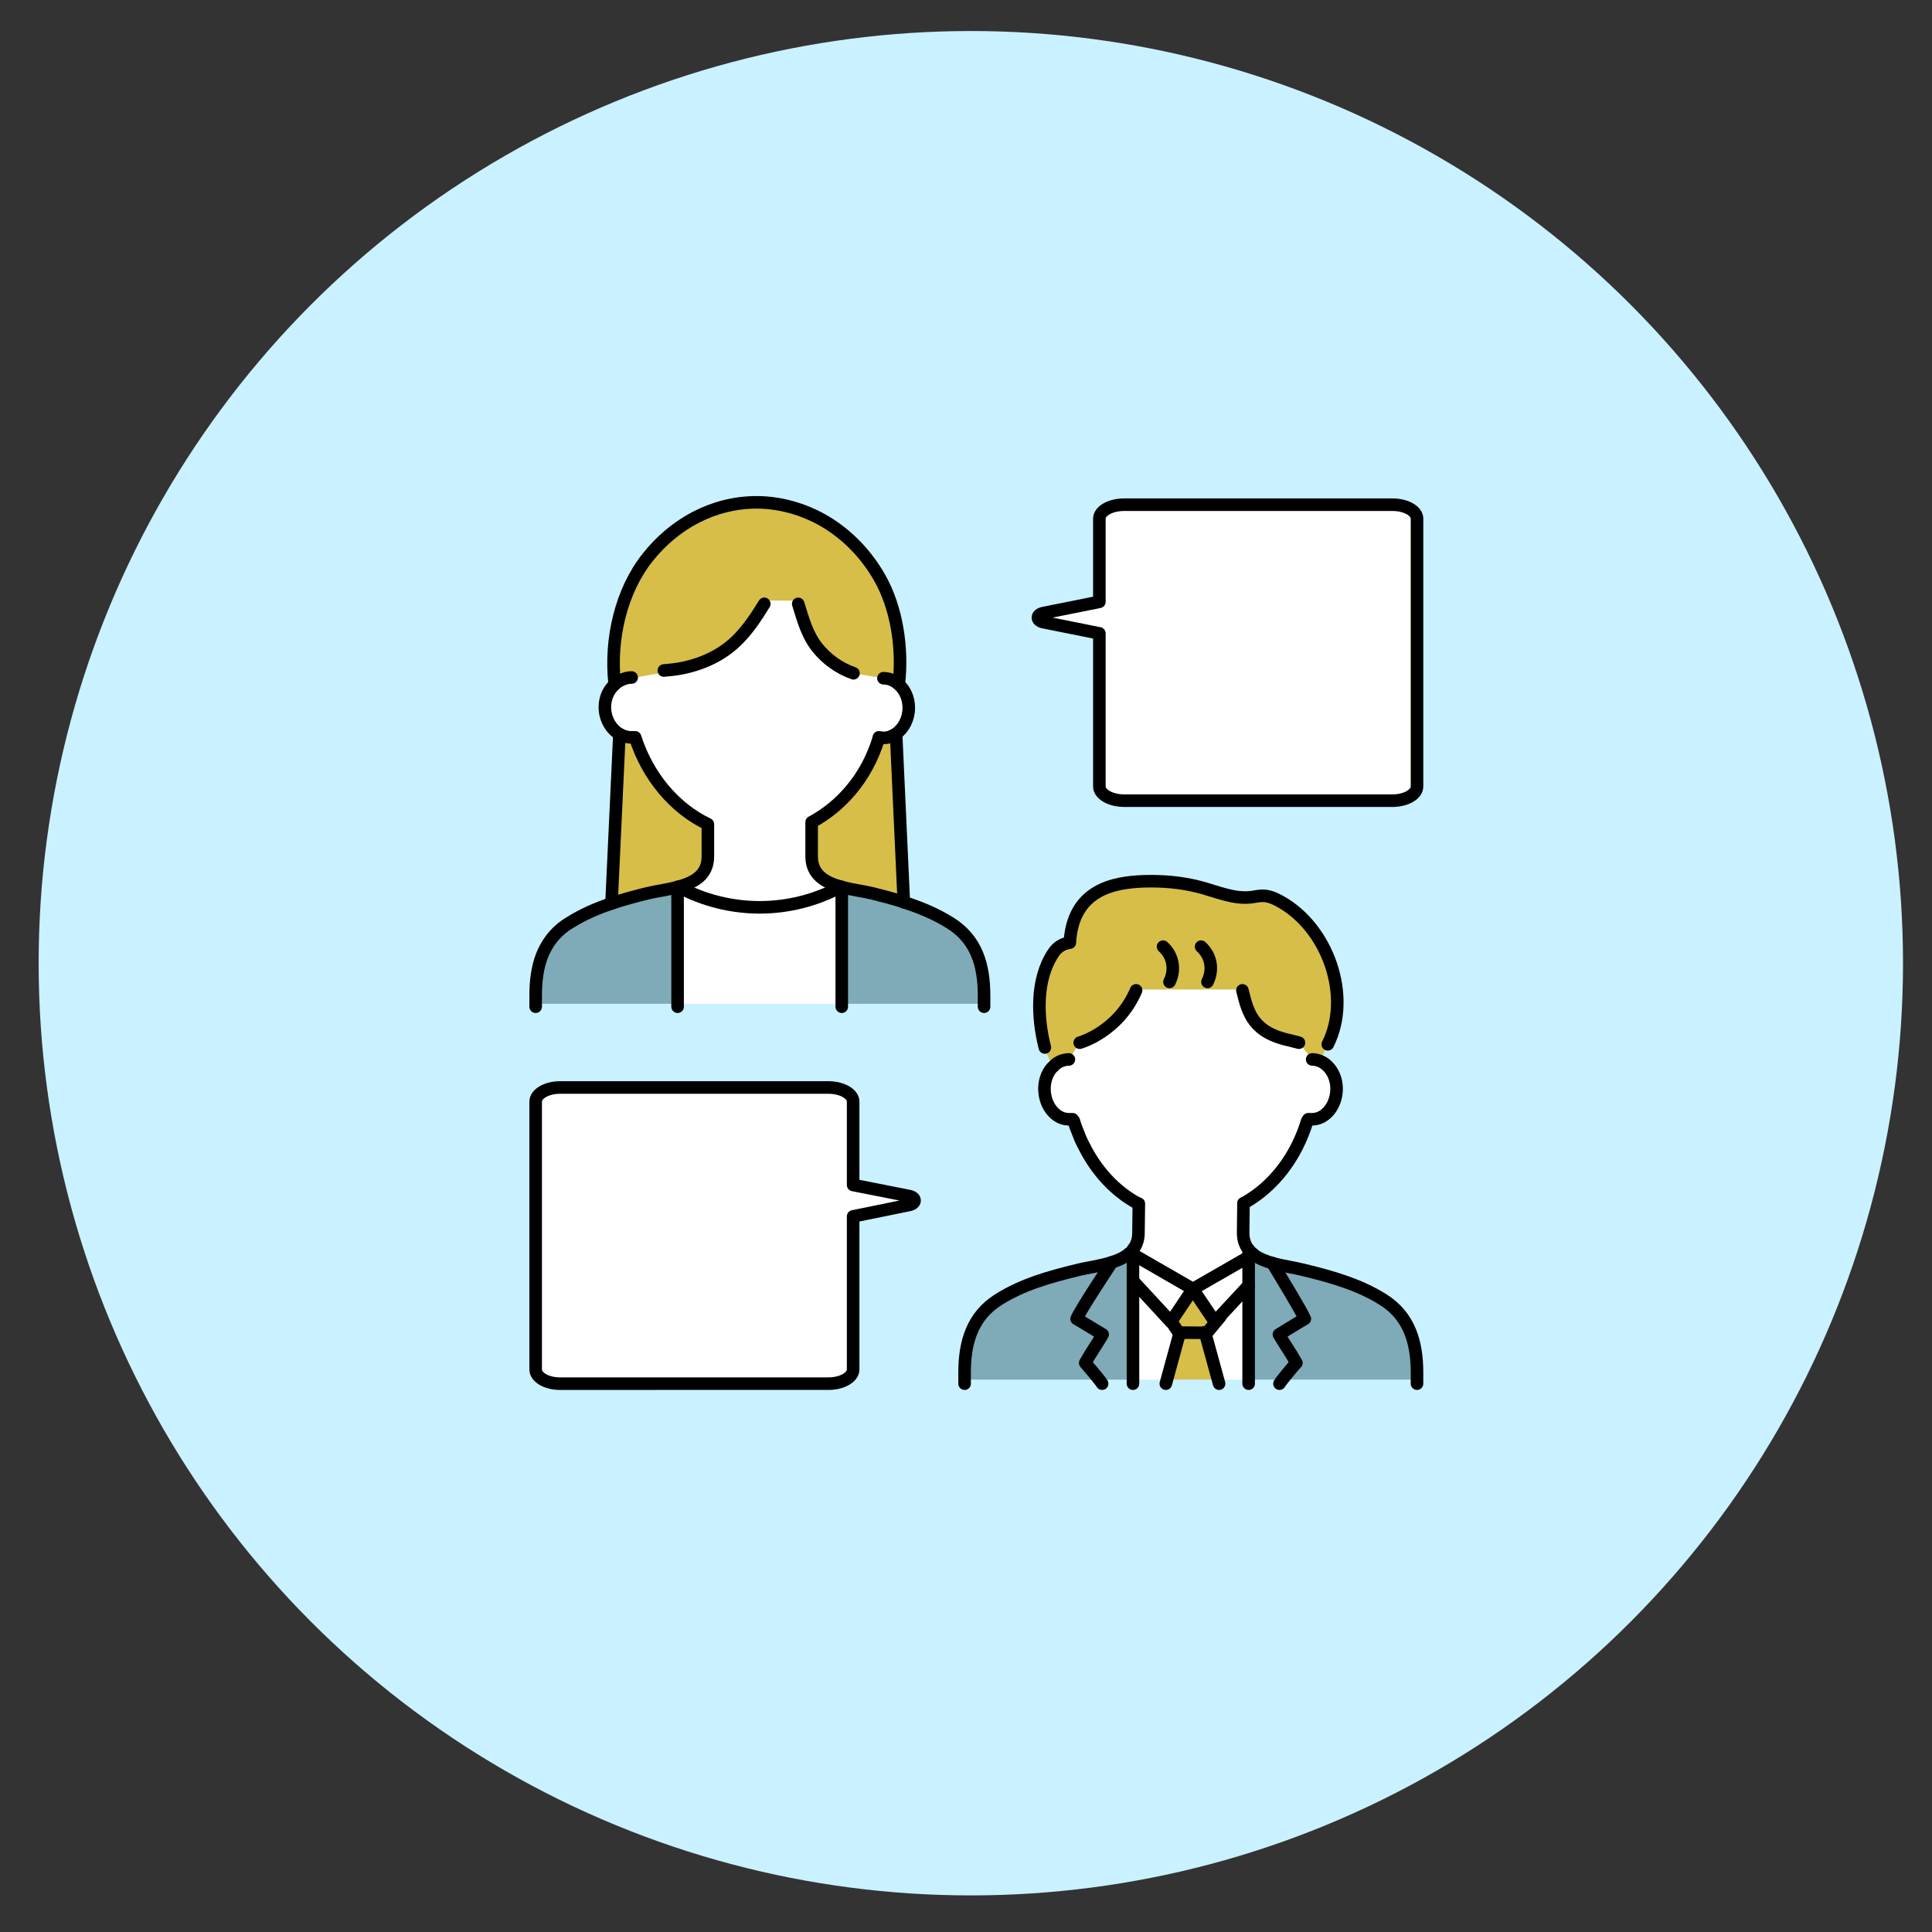 <?xml version="1.0" encoding="UTF-8"?>
<svg id="_レイヤー_1" data-name="レイヤー_1" xmlns="http://www.w3.org/2000/svg" version="1.1" viewBox="0 0 200 200">
  <rect x="0" y="0" width="200" height="200" fill="#333333" stroke="none"/>
  <!-- Generator: Adobe Illustrator 29.1.0, SVG Export Plug-In . SVG Version: 2.1.0 Build 142)  -->
  <defs>
    <style>
      .st0, .st1 {
        fill: none;
      }

      .st2 {
        fill: #d6be49;
      }

      .st3 {
        fill: #fff;
      }

      .st1 {
        stroke: #000;
        stroke-linecap: round;
        stroke-linejoin: round;
        stroke-width: 1.3px;
      }

      .st4 {
        fill: #caf1ff;
      }

      .st5 {
        fill: #7eabb7;
      }
    </style>
  </defs>
  <circle class="st4" cx="100.5" cy="99.712" r="96.5"/>
  <rect class="st0" x=".5" y="-.288" width="200" height="200"/>
  <g>
    <g>
      <path class="st2" d="M88.088,81.785c1.255-1.483,2.224-3.269,2.832-5.208l.057-.247.475.057c.475,0,.912-.171,1.293-.418l.019.019.798,17.392c-1.064-.342-2.148-.627-3.231-.893-.912-.228-2.091-.361-3.193-.665-.038,0-.057-.019-.095-.019-1.635-.456-3.022-1.255-3.022-3.136v-3.554c1.521-.817,2.908-1.939,4.068-3.326Z"/>
      <path class="st2" d="M63.302,93.513l.817-17.525c.361.209.798.342,1.274.342h.361l.019.057c1.274,3.954,4.03,7.28,7.508,8.934v3.345c0,1.901-1.407,2.699-3.06,3.136-.019.019-.038.019-.076.019-1.083.304-2.262.437-3.174.665-1.235.304-2.452.627-3.668,1.045v-.019Z"/>
      <path class="st3" d="M110.213,109.726c.133-.038.285-.057.437-.057l1.121-1.73s3.992-1.102,5.835-5.417v-.095h10.72l.285.095c.589,2.414,1.121,4.391,5.037,5.208l.817.209,1.369,1.73c.304,0,.589.076.855.19.969.418,1.673,1.54,1.673,2.851,0,1.711-1.14,3.155-2.528,3.155h-.399l-.114.171c-1.14,3.783-3.535,6.862-6.596,8.534l-.038,3.041c0,.741.209,1.312.57,1.749v.76l-5.759,3.307h-.019l-6.196-3.573v-.513c.361-.437.57-1.007.57-1.73l.038-3.003-.133-.038c-2.338-1.274-4.277-3.364-5.569-5.987-.209-.38-.38-.76-.532-1.178-.19-.437-.361-.893-.494-1.369l-.133-.171h-.38c-.133,0-.266-.019-.399-.038-1.216-.247-2.129-1.578-2.129-3.117,0-.855.285-1.616.76-2.167.038-.057.095-.095.133-.114.228-.266.475-.437.76-.57.152-.057.285-.114.437-.133Z"/>
      <path class="st5" d="M135.075,136.527c-.361-.855-2.547-4.41-3.345-5.759,1.121.304,2.376.475,3.326.722,2.794.684,5.645,1.483,8.116,3.041,2.737,1.711,3.516,4.467,3.516,7.546v.741h-13.933c.285-.361.76-.969,1.445-1.73-.646-1.159-1.178-1.863-1.806-2.946.456-.266,1.996-1.235,2.68-1.616Z"/>
      <path class="st5" d="M129.259,142.818v-12.697l.475-.285c.551.437,1.235.703,1.996.931.798,1.35,2.984,4.904,3.345,5.759-.684.38-2.224,1.35-2.68,1.616.627,1.083,1.159,1.787,1.806,2.946-.684.76-1.159,1.369-1.445,1.73h-3.497Z"/>
      <polygon class="st3" points="124.944 137.971 126.332 136.299 126.294 136.261 129.259 133.068 129.259 142.818 126.085 142.818 124.754 137.971 124.944 137.971"/>
      <polygon class="st3" points="126.294 136.261 125.761 136.831 123.481 133.448 123.481 133.429 123.5 133.429 129.259 130.121 129.259 133.048 129.259 133.068 126.294 136.261"/>
      <polygon class="st2" points="124.735 137.971 122.169 137.952 122.15 137.952 122.131 137.952 122.017 137.952 121.238 136.793 123.481 133.448 125.761 136.831 126.294 136.261 126.332 136.299 124.944 137.971 124.754 137.971 124.735 137.971"/>
      <polygon class="st2" points="122.169 137.952 124.735 137.971 124.754 137.971 126.085 142.818 120.801 142.818 122.131 137.952 122.15 137.952 122.169 137.952"/>
      <polygon class="st3" points="117.284 142.818 117.284 132.592 121.2 136.831 121.219 136.831 121.238 136.793 122.017 137.952 122.131 137.952 120.801 142.818 117.284 142.818"/>
      <polygon class="st3" points="121.2 136.831 117.284 132.592 117.284 129.855 123.481 133.429 123.481 133.448 121.238 136.793 121.219 136.831 121.2 136.831"/>
      <path class="st5" d="M111.449,136.527c.399-.931,3.041-4.923,3.649-5.854.703-.228,1.35-.513,1.825-.95l.266.076.095.057v12.963h-3.497c-.285-.361-.779-.969-1.445-1.73.646-1.159,1.178-1.863,1.806-2.946-.475-.266-2.015-1.235-2.699-1.616Z"/>
      <path class="st3" d="M113.806,65.571l-5.778-1.159c-.779-.152-.779-.798,0-.95l5.778-1.159v-8.61c0-.798,1.159-1.445,2.566-1.445h27.77c1.407,0,2.547.646,2.547,1.445v27.732c0,.798-1.14,1.464-2.547,1.464h-27.77c-1.407,0-2.566-.665-2.566-1.464v-15.852Z"/>
      <path class="st5" d="M103.371,134.531c2.452-1.559,5.303-2.357,8.116-3.041,1.026-.266,2.395-.418,3.611-.817-.608.931-3.25,4.923-3.649,5.854.684.38,2.224,1.35,2.699,1.616-.627,1.083-1.159,1.787-1.806,2.946.665.76,1.159,1.369,1.445,1.73h-13.933v-.741c0-3.079.779-5.835,3.516-7.546Z"/>
      <path class="st2" d="M108.16,108.434c-.779-3.06-.969-6.995.874-9.77.437-.646.969-.969,1.711-1.083.323-5.455,4.467-6.234,7.641-6.349,1.939-.057,3.84.095,5.702.57,1.749.437,3.649,1.331,5.512,1.064.342-.038.684-.133,1.045-.133.646-.019,1.274.247,1.825.551,4.98,2.718,7.489,9.846,4.98,14.826l-.133.152-.475,1.255-1.007.152-1.369-1.73-.817-.209c-3.916-.817-4.448-2.794-5.037-5.208l-.285-.095h-10.72v.095c-1.844,4.315-5.835,5.417-5.835,5.417l-1.121,1.73c-.152,0-.304.019-.437.057-.152.019-.285.076-.437.133-.285.133-.532.304-.76.57l-.076-.076-.703-1.559-.076-.361Z"/>
      <path class="st3" d="M94.095,124.742l-5.778,1.178v15.852c0,.798-1.14,1.464-2.547,1.464h-27.789c-1.407,0-2.528-.665-2.528-1.464v-27.732c0-.798,1.121-1.464,2.528-1.464h27.789c1.407,0,2.547.665,2.547,1.464v8.629l5.778,1.14c.779.152.779.779,0,.931Z"/>
      <path class="st5" d="M87.138,91.821c1.102.304,2.281.437,3.193.665,1.083.266,2.167.551,3.231.893v.019c1.692.532,3.326,1.216,4.809,2.148,1.369.855,2.243,1.958,2.775,3.231s.722,2.737.722,4.277v.855h-14.731v-12.089Z"/>
      <path class="st3" d="M65.754,76.33h-.361c-.475,0-.912-.133-1.274-.342-.893-.532-1.502-1.597-1.502-2.794,0-.969.418-1.844,1.083-2.395,0,0,.019-.019.019-.038.228-.171.456-.323.722-.418.285-.133.608-.209.95-.209l.171.038,3.307-.589-.019-.19c2.775-.171,5.474-1.197,7.375-3.041,1.159-1.121,2.053-2.471,2.889-3.84v-.342h3.516v.342c.494,1.597.912,3.174,1.958,4.505.969,1.216,2.281,2.167,3.764,2.68l3.098.513c.589,0,1.121.228,1.54.608.665.551,1.083,1.445,1.083,2.452,0,1.121-.532,2.148-1.331,2.699-.38.247-.817.418-1.293.418l-.475-.057-.057.247c-.608,1.939-1.578,3.725-2.832,5.208-1.159,1.388-2.547,2.509-4.068,3.326v3.554c0,1.882,1.388,2.68,3.022,3.136-5.246,2.832-11.557,2.832-16.822,0,1.654-.437,3.06-1.235,3.06-3.136v-3.345c-3.478-1.654-6.234-4.98-7.508-8.934l-.019-.057Z"/>
      <path class="st3" d="M70.221,91.802c5.265,2.832,11.576,2.832,16.822,0,.038,0,.057.019.095.019v12.089h-16.993v-12.089c.038,0,.057,0,.076-.019Z"/>
      <path class="st5" d="M70.145,103.91h-14.693v-.855c0-1.464.171-2.87.646-4.106.494-1.235,1.255-2.319,2.471-3.174.114-.076.228-.152.361-.228,1.35-.855,2.851-1.521,4.372-2.015,1.216-.418,2.433-.741,3.668-1.045.912-.228,2.091-.361,3.174-.665v12.089Z"/>
      <path class="st2" d="M63.626,70.723c-.494-4.505.646-9.542,3.421-13.02,2.756-3.478,6.786-5.702,11.291-5.702,2.642,0,5.379.855,7.584,2.3,2.129,1.388,3.878,3.288,5.132,5.493,1.787,3.117,2.414,7.337,1.996,10.967l-.057.057c-.418-.38-.95-.608-1.54-.608l-3.098-.513c-1.483-.513-2.794-1.464-3.764-2.68-1.045-1.331-1.464-2.908-1.958-4.505v-.342h-3.516v.342c-.836,1.369-1.73,2.718-2.889,3.84-1.901,1.844-4.6,2.87-7.375,3.041l.019.19-3.307.589-.171-.038c-.342,0-.665.076-.95.209-.266.095-.494.247-.722.418l-.095-.038Z"/>
    </g>
    <g>
      <path class="st1" d="M134.334,82.887h9.808c1.407,0,2.547-.665,2.547-1.464v-27.732c0-.798-1.14-1.445-2.547-1.445h-27.77c-1.407,0-2.566.646-2.566,1.445v8.61l-5.778,1.159c-.779.152-.779.798,0,.95l5.778,1.159v15.852c0,.798,1.159,1.464,2.566,1.464h17.962Z"/>
      <path class="st1" d="M67.788,143.237h-9.808c-1.407,0-2.528-.665-2.528-1.464v-27.732c0-.798,1.121-1.464,2.528-1.464h27.789c1.407,0,2.547.665,2.547,1.464v8.629l5.778,1.14c.779.152.779.779,0,.931l-5.778,1.178v15.852c0,.798-1.14,1.464-2.547,1.464h-17.981Z"/>
      <path class="st1" d="M99.854,143.237v-1.159c0-3.079.779-5.835,3.516-7.546,2.452-1.559,5.303-2.357,8.116-3.041,1.026-.266,2.395-.418,3.611-.817.703-.228,1.35-.513,1.825-.95"/>
      <path class="st1" d="M117.284,129.342c.361-.437.57-1.007.57-1.73l.038-3.003"/>
      <path class="st1" d="M128.727,124.571l-.038,3.041c0,.741.209,1.312.57,1.749.095.133.209.247.342.361"/>
      <path class="st1" d="M129.734,129.836c.551.437,1.235.703,1.996.931,1.121.304,2.376.475,3.326.722,2.794.684,5.645,1.483,8.116,3.041,2.737,1.711,3.516,4.467,3.516,7.546v1.159"/>
      <path class="st1" d="M128.727,124.571c3.06-1.673,5.455-4.752,6.596-8.534"/>
      <path class="st1" d="M135.436,115.866h.399c1.388,0,2.528-1.445,2.528-3.155,0-1.312-.703-2.433-1.673-2.851-.266-.114-.551-.19-.855-.19"/>
      <path class="st1" d="M117.759,124.571c-2.338-1.274-4.277-3.364-5.569-5.987-.209-.38-.38-.76-.532-1.178-.19-.437-.361-.893-.494-1.369"/>
      <path class="st1" d="M111.031,115.866h-.38c-.133,0-.266-.019-.399-.038-1.216-.247-2.129-1.578-2.129-3.117,0-.855.285-1.616.76-2.167.038-.057.095-.095.133-.114.228-.266.475-.437.76-.57.152-.057.285-.114.437-.133.133-.038.285-.057.437-.057"/>
      <path class="st1" d="M117.607,102.522c-1.844,4.315-5.835,5.417-5.835,5.417"/>
      <path class="st1" d="M134.467,107.939l-.817-.209c-3.916-.817-4.448-2.794-5.037-5.208"/>
      <path class="st1" d="M137.451,108.11c2.509-4.98,0-12.108-4.98-14.826-.551-.304-1.178-.57-1.825-.551-.361,0-.703.095-1.045.133-1.863.266-3.764-.627-5.512-1.064-1.863-.475-3.764-.627-5.702-.57-3.174.114-7.318.893-7.641,6.349-.741.114-1.274.437-1.711,1.083-1.844,2.775-1.654,6.71-.874,9.77"/>
      <polyline class="st1" points="117.189 129.798 117.284 129.855 123.481 133.429 123.5 133.429 129.259 130.121 129.734 129.836"/>
      <polyline class="st1" points="123.481 133.448 121.238 136.793 121.219 136.831"/>
      <line class="st1" x1="121.2" y1="136.831" x2="117.284" y2="132.592"/>
      <line class="st1" x1="123.481" y1="133.448" x2="125.761" y2="136.831"/>
      <polyline class="st1" points="129.259 133.068 126.294 136.261 125.761 136.831"/>
      <polyline class="st1" points="117.284 143.237 117.284 142.818 117.284 132.592 117.284 129.855 117.284 129.342"/>
      <path class="st1" d="M114.091,143.237s-.095-.152-.304-.418c-.285-.361-.779-.969-1.445-1.73.646-1.159,1.178-1.863,1.806-2.946-.475-.266-2.015-1.235-2.699-1.616.399-.931,3.041-4.923,3.649-5.854"/>
      <polyline class="st1" points="129.259 143.237 129.259 142.818 129.259 133.068 129.259 133.048 129.259 130.121 129.259 129.361"/>
      <path class="st1" d="M131.711,130.749s.019,0,.019.019c.798,1.35,2.984,4.904,3.345,5.759-.684.38-2.224,1.35-2.68,1.616.627,1.083,1.159,1.787,1.806,2.946-.684.76-1.159,1.369-1.445,1.73-.209.266-.304.418-.304.418"/>
      <polyline class="st1" points="122.131 137.952 122.017 137.952 121.238 136.793 120.991 136.413"/>
      <polyline class="st1" points="126.332 136.299 124.944 137.971 124.754 137.971 124.735 137.971 122.169 137.952 122.15 137.952"/>
      <polyline class="st1" points="122.15 137.914 122.15 137.952 122.131 137.952 120.801 142.818 120.686 143.237"/>
      <polyline class="st1" points="124.735 137.914 124.754 137.971 126.085 142.818 126.199 143.237"/>
      <path class="st1" d="M120.401,97.998c1.045.95,1.293,2.395.665,3.649"/>
      <path class="st1" d="M124.336,97.998c1.045.95,1.293,2.376.665,3.649"/>
      <path class="st1" d="M93.049,70.761c.418-3.63-.209-7.85-1.996-10.967-1.255-2.205-3.003-4.106-5.132-5.493-2.205-1.445-4.942-2.3-7.584-2.3-4.505,0-8.534,2.224-11.291,5.702-2.775,3.478-3.916,8.515-3.421,13.02"/>
      <path class="st1" d="M88.354,69.696c-1.483-.513-2.794-1.464-3.764-2.68-1.045-1.331-1.464-2.908-1.958-4.505"/>
      <path class="st1" d="M68.72,69.411c.038,0,.095,0,.133-.019,2.775-.171,5.474-1.197,7.375-3.041,1.159-1.121,2.053-2.471,2.889-3.84"/>
      <path class="st1" d="M87.043,91.802c-1.635-.456-3.022-1.255-3.022-3.136v-3.554c1.521-.817,2.908-1.939,4.068-3.326,1.255-1.483,2.224-3.269,2.832-5.208l.057-.247.475.057c.475,0,.912-.171,1.293-.418.798-.551,1.331-1.578,1.331-2.699,0-1.007-.418-1.901-1.083-2.452-.418-.38-.95-.608-1.54-.608"/>
      <path class="st1" d="M93.563,93.38c-1.064-.342-2.148-.627-3.231-.893-.912-.228-2.091-.361-3.193-.665-.038,0-.057-.019-.095-.019"/>
      <path class="st1" d="M101.869,104.214v-1.159c0-1.54-.19-3.003-.722-4.277s-1.407-2.376-2.775-3.231c-1.483-.931-3.117-1.616-4.809-2.148"/>
      <path class="st1" d="M55.452,104.214v-1.159c0-1.464.171-2.87.646-4.106.494-1.235,1.255-2.319,2.471-3.174.114-.076.228-.152.361-.228,1.35-.855,2.851-1.521,4.372-2.015,1.216-.418,2.433-.741,3.668-1.045.912-.228,2.091-.361,3.174-.665.038,0,.057,0,.076-.019,1.654-.437,3.06-1.235,3.06-3.136v-3.345c-3.478-1.654-6.234-4.98-7.508-8.934l-.019-.057h-.361c-.475,0-.912-.133-1.274-.342-.893-.532-1.502-1.597-1.502-2.794,0-.969.418-1.844,1.083-2.395,0,0,.019-.019.019-.038.228-.171.456-.323.722-.418.285-.133.608-.209.95-.209"/>
      <path class="st1" d="M70.221,91.802c5.265,2.832,11.576,2.832,16.822,0"/>
      <polyline class="st1" points="70.145 104.214 70.145 103.91 70.145 103.054 70.145 91.821"/>
      <polyline class="st1" points="87.138 104.214 87.138 103.91 87.138 103.054 87.138 91.821"/>
      <line class="st1" x1="64.12" y1="75.988" x2="63.302" y2="93.513"/>
      <polyline class="st1" points="93.563 93.399 93.563 93.38 92.764 75.988"/>
    </g>
  </g>
</svg>